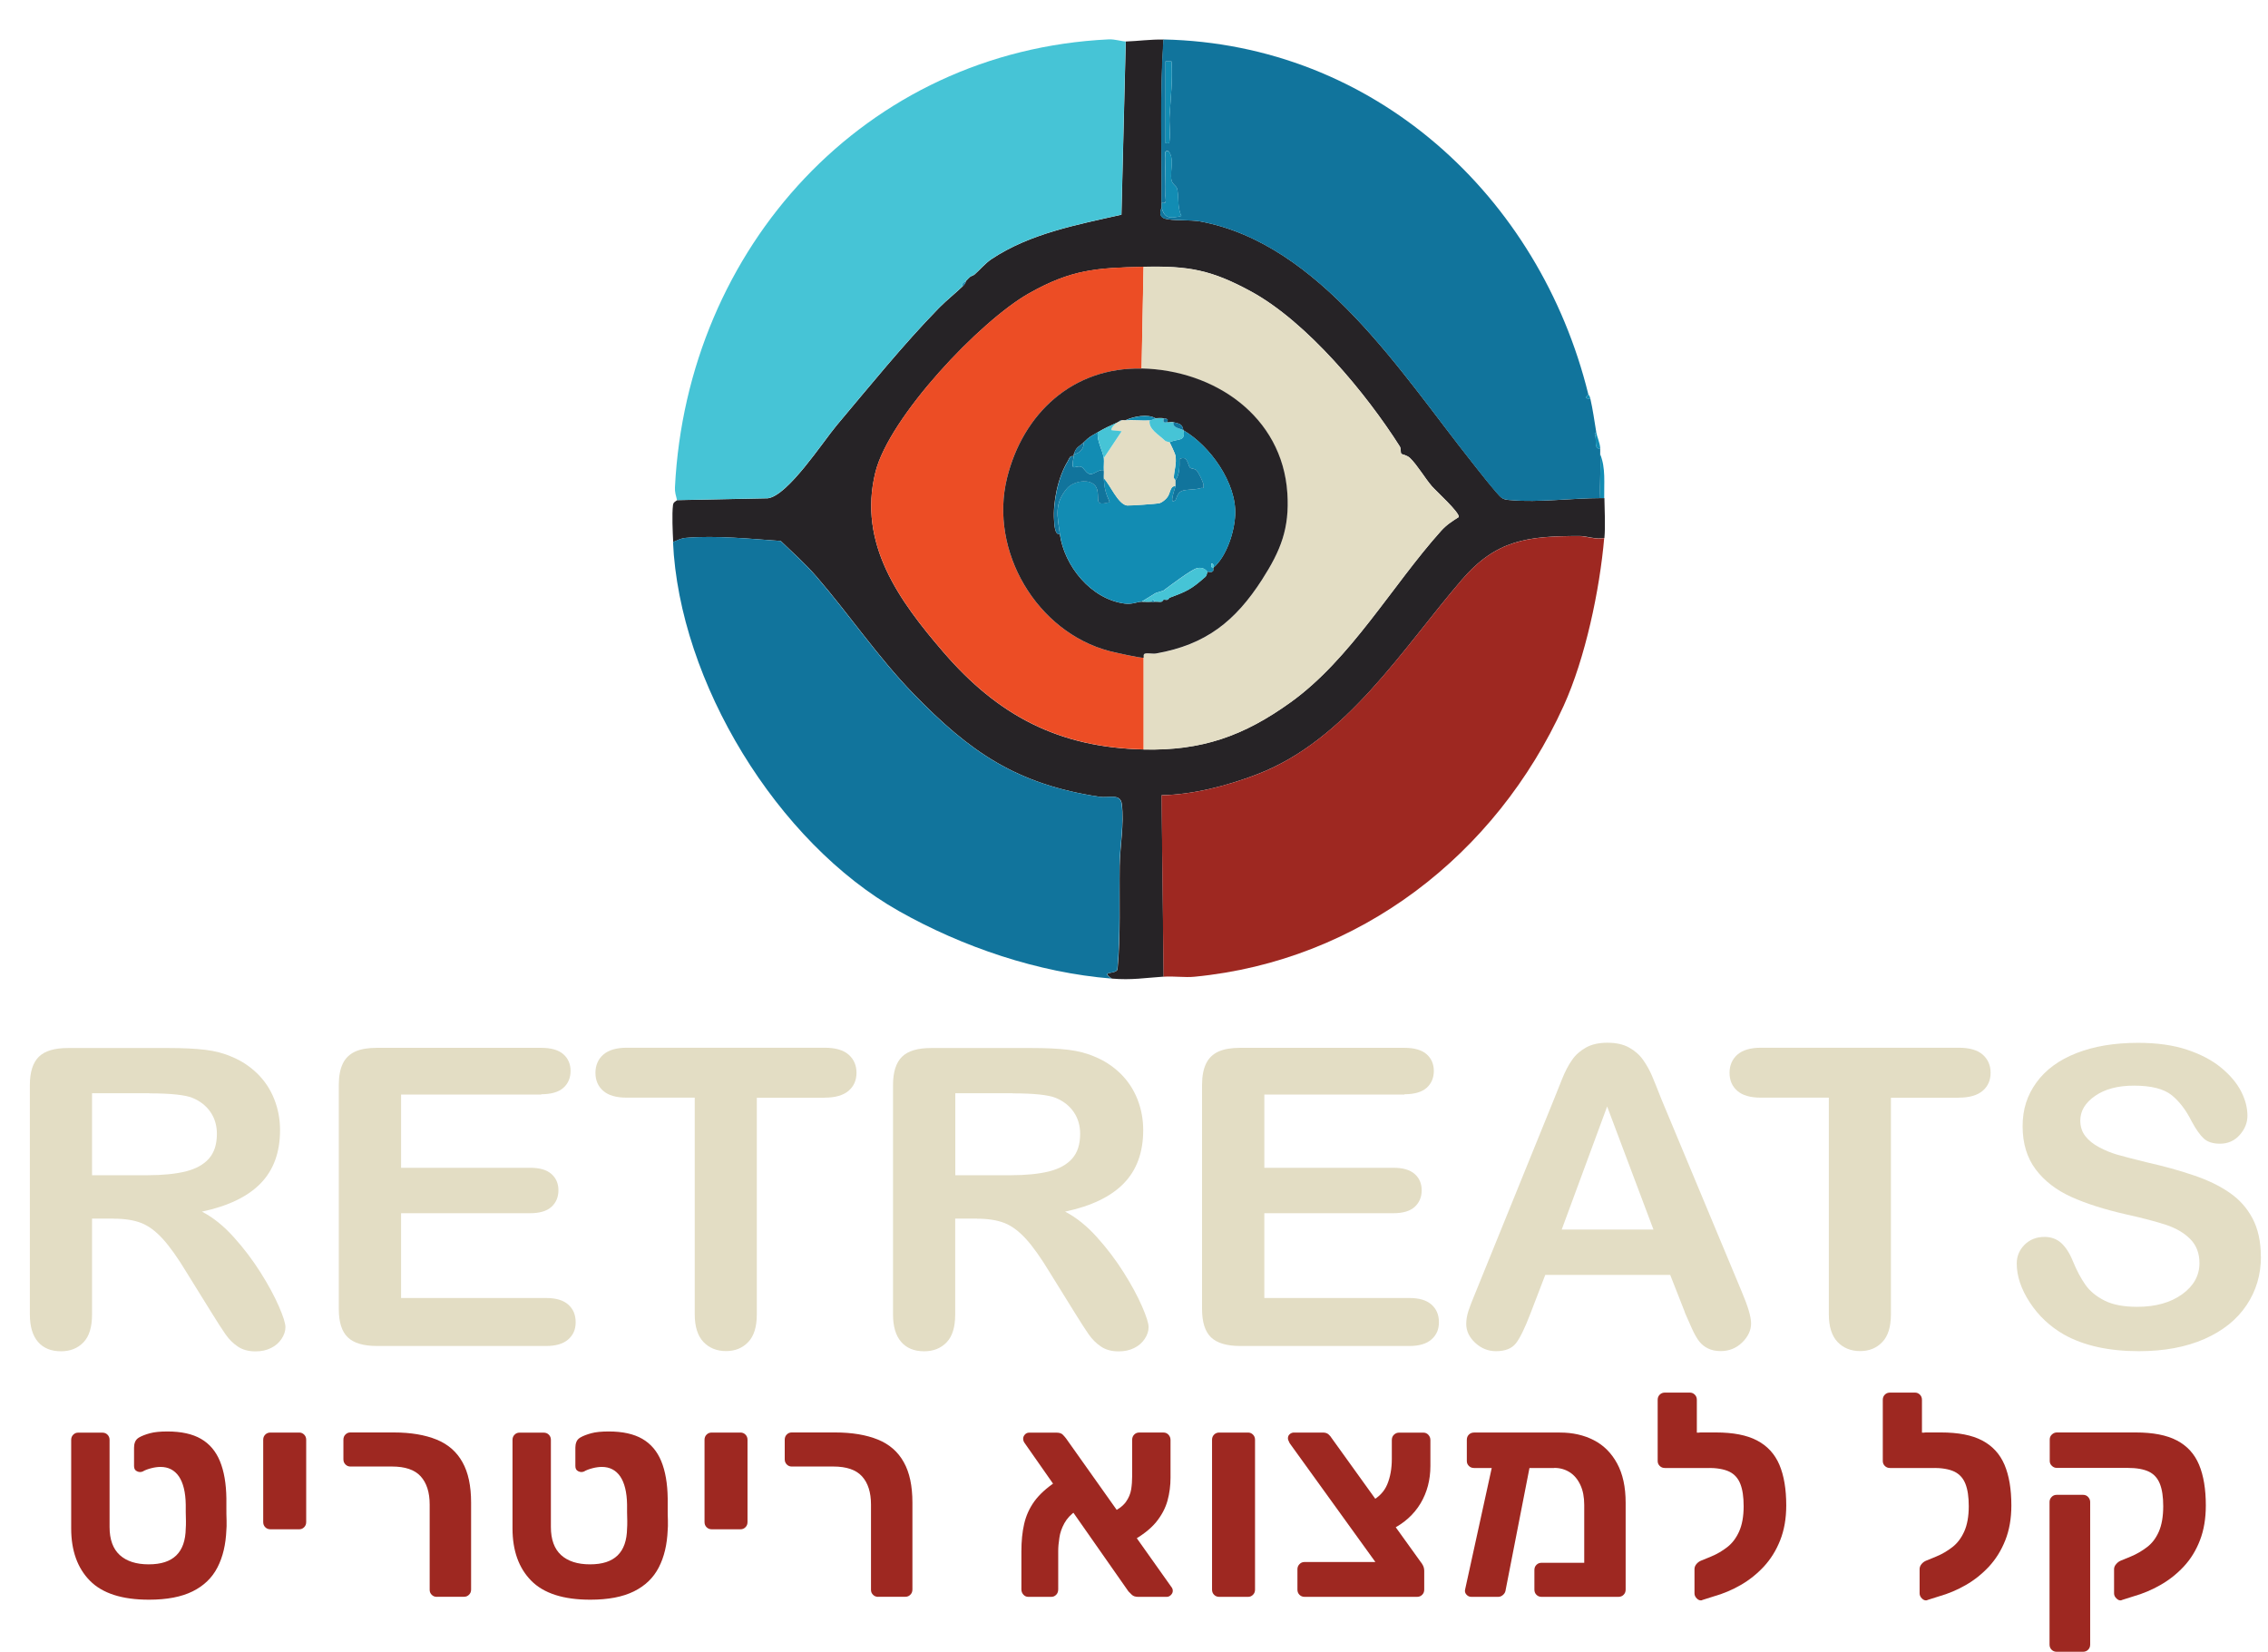 <?xml version="1.0" encoding="UTF-8"?>
<svg id="Layer_1" data-name="Layer 1" xmlns="http://www.w3.org/2000/svg" viewBox="0 0 231.62 168.69">
  <defs>
    <style>
      .cls-1 {
        fill: #e3ddc4;
      }

      .cls-2 {
        fill: #128cb3;
      }

      .cls-3 {
        fill: #ec4d25;
      }

      .cls-4 {
        fill: #9e2821;
      }

      .cls-5 {
        fill: #262326;
      }

      .cls-6 {
        fill: #11749c;
      }

      .cls-7 {
        fill: #46c4d6;
      }
    </style>
  </defs>
  <g>
    <path class="cls-5" d="M118.83,4.03c-.39,5.53-.17,11.14-.2,16.7v.41c0,.17-.43.94.34,1.19.7.23,2.67.11,3.59.28,12.27,2.26,20.56,15.53,27.76,24.58.5.63,2.64,3.39,3.06,3.66.34.22.62.2.99.23,2.65.25,6.24-.21,9.07-.21h.41c.02,1.28.11,2.83,0,4.07-.84.19-1.81-.21-2.55-.2-5.26.01-8.47.35-12.02,4.48-6.06,7.05-11.77,16.36-20.88,19.85-3.04,1.17-6.52,2.08-9.77,2.14l.21,18.53c-1.95.13-3.25.37-5.29.2-1.23-.82.39-.39.58-.94.33-3.52.17-7.04.22-10.57.03-2.04.47-4.25.22-6.31-.14-1.13-1.31-.6-2.3-.75-8.47-1.29-13.2-4.56-19-10.54-3.58-3.69-6.57-8.11-9.86-11.92-1.12-1.3-2.43-2.47-3.67-3.66-3.08-.22-6.61-.58-9.68-.32-.57.05-.82.24-1.31.42-.05-1.02-.14-2.82-.02-3.77.04-.3.22-.34.42-.5l9.27-.19c2.06-.28,5.62-5.77,7.02-7.44,3.29-3.91,6.83-8.28,10.38-11.92l.2-.2c.7-.7,1.52-1.35,2.24-2.04.19-.18.33-.35.41-.61.15-.16.24-.26.41-.41l.41-.2c.56-.49,1.1-1.15,1.76-1.6,3.92-2.62,8.76-3.52,13.28-4.54l.44-17.69c1.22-.04,2.54-.23,3.87-.2h0ZM116.79,27.25c-4.83.11-7.36.27-11.67,2.69-5.04,2.83-14.33,12.68-15.72,18.29-1.81,7.3,2.43,13.12,6.92,18.34,5.58,6.5,11.8,9.78,20.48,9.97,5.93.13,10.2-1.36,15.02-4.83,6.12-4.4,10.36-11.92,15.33-17.47.58-.65,1.11-.97,1.83-1.44.11-.46-2.33-2.66-2.75-3.15-.72-.84-1.46-2.12-2.22-2.87-.33-.32-.83-.37-.89-.44-.11-.14-.02-.53-.16-.75-3.45-5.44-9.48-12.7-15.16-15.81-4.1-2.24-6.44-2.64-11-2.54h0Z"/>
    <path class="cls-7" d="M114.96,4.23l-.44,17.69c-4.52,1.02-9.36,1.92-13.28,4.54-.66.44-1.2,1.11-1.76,1.6-.04.03-.23.04-.41.2-.16.15-.26.25-.41.41-.16.17-.46.2-.41.61-.72.69-1.54,1.33-2.24,2.04-.07.07-.14.13-.2.2-3.55,3.64-7.09,8.01-10.38,11.92-1.4,1.67-4.97,7.16-7.02,7.44l-9.27.19c-.11-.45-.24-.83-.21-1.31,1.23-24.45,19.41-44.54,44.29-45.74.66-.03,1.39.22,1.74.21h0Z"/>
    <path class="cls-6" d="M118.83,4.03c21.5.46,38.39,15.97,43.38,36.25-.36.34-.27.47.2.41.26,1.13.42,2.31.61,3.46l-.16.12c.26.58-.12,1.7.56,1.51.02.2-.01.41,0,.61.08,1.48-.06,2.99,0,4.48-2.83,0-6.42.46-9.07.21-.37-.04-.65-.02-.99-.23-.43-.27-2.56-3.03-3.06-3.66-7.19-9.06-15.48-22.32-27.76-24.58-.92-.17-2.89-.06-3.59-.28-.77-.25-.34-1.01-.34-1.19.3,1.22.89,1.19,2.04.91-.45-.84-.24-2.09-.45-2.81-.09-.29-.48-.42-.57-.86-.18-.9.35-2.19-.31-2.95-.49-.1-.29.39-.3.71-.05,1.29.04,2.59,0,3.88-.01.39.21.82-.41.7.04-5.56-.19-11.16.2-16.7h0ZM119.03,6.27v8.35c.48.03.36.07.41-.3.1-.75-.05-1.66,0-2.45.11-1.85.33-3.72.2-5.6h-.61Z"/>
    <path class="cls-4" d="M163.83,54.94c-.46,5.32-1.93,12.28-4.14,17.14-6.92,15.23-20.86,26.04-37.7,27.67-1,.1-2.14-.08-3.16,0l-.21-18.53c3.25-.07,6.73-.98,9.77-2.14,9.1-3.5,14.82-12.8,20.88-19.85,3.55-4.13,6.76-4.47,12.02-4.48.73,0,1.71.4,2.55.2h0Z"/>
    <path class="cls-6" d="M68.73,55.35c.49-.18.74-.37,1.31-.42,3.07-.26,6.61.1,9.68.32,1.24,1.19,2.55,2.36,3.67,3.66,3.29,3.81,6.28,8.23,9.86,11.92,5.8,5.98,10.53,9.25,19,10.54.99.15,2.16-.38,2.3.75.25,2.07-.19,4.27-.22,6.31-.05,3.53.1,7.05-.22,10.57-.19.55-1.81.12-.58.94-7.51-.6-15.24-3.23-21.72-6.89-12.46-7.03-22.44-23.41-23.08-37.71h0Z"/>
    <path class="cls-2" d="M163.83,50.87h-.41c-.06-1.49.08-3,0-4.48.58,1.41.38,2.99.41,4.48Z"/>
    <path class="cls-2" d="M163.42,45.78c-.69.19-.31-.93-.56-1.51l.16-.12c.08.48.35,1,.41,1.63h0Z"/>
    <path class="cls-2" d="M162.41,40.69c-.47.07-.56-.07-.2-.41,0,.02.13.1.2.41Z"/>
    <path class="cls-3" d="M116.79,27.25l-.2,10.39c-7.03-.15-12.13,4.59-13.75,11.19-1.83,7.45,3.03,15.7,10.45,17.66.47.12,3.36.78,3.51.67v9.37c-8.68-.19-14.9-3.47-20.48-9.97-4.49-5.22-8.73-11.04-6.92-18.34,1.39-5.61,10.68-15.46,15.72-18.29,4.31-2.42,6.84-2.58,11.67-2.69h0Z"/>
    <path class="cls-1" d="M116.79,27.25c4.56-.1,6.9.3,11,2.54,5.67,3.1,11.71,10.36,15.16,15.81.14.22.05.62.16.75.06.07.56.12.89.44.77.75,1.5,2.03,2.22,2.87.42.49,2.86,2.69,2.75,3.15-.72.46-1.24.78-1.83,1.44-4.97,5.55-9.21,13.07-15.33,17.47-4.81,3.46-9.09,4.96-15.02,4.83v-9.37s-.08-.36.13-.41c.31-.08.78.05,1.17-.02,5.03-.9,8.04-3.26,10.79-7.54,1.9-2.95,2.82-5.21,2.58-8.84-.52-7.87-7.48-12.56-14.88-12.72l.2-10.39h0Z"/>
    <path class="cls-2" d="M118.62,20.73c.62.11.39-.31.41-.7.04-1.29-.05-2.59,0-3.88.01-.31-.19-.81.3-.71.66.76.13,2.04.31,2.95.09.44.48.57.57.86.21.71,0,1.96.45,2.81-1.15.28-1.74.3-2.04-.91v-.41h0Z"/>
    <path class="cls-2" d="M99.48,28.06l-.41.2c.18-.16.37-.17.41-.2Z"/>
    <path class="cls-2" d="M98.26,29.28c-.05-.41.25-.44.41-.61-.07.26-.22.43-.41.61Z"/>
    <path class="cls-2" d="M95.81,31.52c.07-.07.14-.14.2-.2l-.2.2Z"/>
    <path class="cls-2" d="M119.03,6.27h.61c.13,1.88-.09,3.75-.2,5.6-.05.79.09,1.7,0,2.45-.05.37.07.33-.41.3V6.27Z"/>
    <path class="cls-5" d="M116.59,37.63c7.4.16,14.36,4.85,14.88,12.72.24,3.63-.69,5.89-2.58,8.84-2.75,4.28-5.76,6.64-10.79,7.54-.39.07-.85-.06-1.17.02-.21.05-.11.4-.13.41-.14.11-3.03-.55-3.51-.67-7.42-1.96-12.28-10.21-10.45-17.66,1.62-6.6,6.72-11.35,13.75-11.19h0ZM114.96,42.93c-.13.01-.29-.03-.41,0-.18-.02-.3.15-.41.2-.77.35-1.29.58-2.04,1.02s-.8.41-1.42,1.02c-.51.49-.74.42-1.02,1.22-.02.06.01.13,0,.2-.43-.09-.45.23-.61.5-1,1.63-1.54,4.18-1.4,6.09.02.25.05,1.53.58,1.35.46,3.27,3.18,6.66,6.63,7.11.79.1,1.23-.17,1.71-.19.33,0,.69.03,1.02,0,.03,0,.12.03.41,0,.19-.02.44.04.61,0,.16-.03.19-.2.2-.2.11-.03.3.04.41,0,.15-.05.19-.2.2-.2,1.8-.67,2.23-.87,3.67-2.14.17-.15.17-.49.2-.51.07-.04.39.09.56-.05.11-.1.03-.34.05-.36,1.34-1.13,2.15-3.6,2.24-5.4.16-3.25-2.56-7.06-5.29-8.65-.12-.69-.43-.66-1.02-.82-.16-.04-.55.05-.61,0-.13-.12.35-.32-.41-.41-.24-.03-.57-.02-.81,0-.8-.46-2.21-.19-3.05.2h0Z"/>
    <path class="cls-2" d="M120.86,43.94c2.73,1.59,5.45,5.4,5.29,8.65-.09,1.8-.9,4.27-2.24,5.4.15-.16-.11-.59-.2-.41-.1.21.1.51.2.41-.03.02.05.26-.05.36-.16.14-.49.01-.56.05-.26-.36-.64-.48-1.07-.37-.59.14-2.81,1.84-3.43,2.29l-.77.24-1.45.89c-.48.01-.93.29-1.71.19-3.45-.45-6.18-3.84-6.63-7.11-.26-1.89-.58-3.1.73-4.66.7-.83,2.76-1.13,3.08.13.26,1.02-.36,1.74,1.28,1.27-.44-.96-.54-1.4-.61-2.44.63.62,1.44,2.65,2.37,2.79.21.03,3.1-.16,3.34-.24.24-.08.54-.32.71-.51.45-.5.29-1.25.91-1.23-.02.19-.75,2.06,0,1.42.07-.06.16-.71.62-.91.49-.21,1.33-.1,1.93-.3.25-.08.33.16.31-.31-.01-.29-.54-1.34-.73-1.52s-.53-.15-.65-.26c-.22-.21-.24-1.35-1.08-.86.02.7.03,1.54-.4,2.14,0-.02-.18-.14-.17-.3.03-.73.31-1.39.16-2.24-.03-.16-.54-1.27-.6-1.33.85-.42,1.64-.02,1.42-1.22h0Z"/>
    <path class="cls-1" d="M114.96,42.93c.78-.07,1.65.04,2.44,0-.16.88.93,1.45,1.53,2.04.16.15.47.16.51.2.06.06.57,1.18.6,1.33.14.85-.13,1.51-.16,2.24,0,.16.18.28.17.3-.01.2.02.41,0,.61-.61-.02-.46.74-.91,1.23-.17.19-.47.44-.71.51-.24.07-3.13.27-3.34.24-.93-.15-1.75-2.17-2.37-2.79-.02-.27.03-.55,0-.82-.04-.39.05-.84,0-1.22l1.83-2.75-1.02-.1c-.15-.27.49-.75.61-.81.07-.04.38-.2.41-.2.11-.03.27.01.41,0h0Z"/>
    <path class="cls-6" d="M109.66,46.59c-.33,1.7.07.95.69,1.06.35.06.56.76,1.04.77.38,0,.85-.52,1.33-.4.03.27-.02.55,0,.82.08,1.04.17,1.48.61,2.44-1.64.47-1.02-.25-1.28-1.27-.32-1.26-2.38-.96-3.08-.13-1.32,1.56-1,2.77-.73,4.66-.53.18-.57-1.1-.58-1.35-.13-1.91.4-4.46,1.4-6.09.16-.27.18-.59.61-.5h0Z"/>
    <path class="cls-2" d="M112.11,44.15c-.11.89.49,1.8.61,2.65.05.38-.04.83,0,1.22-.48-.11-.95.41-1.33.4-.48,0-.68-.7-1.04-.77-.62-.11-1.01.64-.69-1.06.01-.07-.02-.15,0-.2.62-.08,1.06-.6,1.02-1.22.63-.61.71-.6,1.42-1.02h0Z"/>
    <path class="cls-7" d="M123.31,58.4s-.03.36-.2.51c-1.44,1.28-1.87,1.47-3.67,2.14l-.2.2c-.11.04-.29-.03-.41,0l-.2.2c-.18.04-.42-.02-.61,0l-.3-.2-.1.2c-.33.03-.68,0-1.02,0l1.45-.89.77-.24c.62-.45,2.84-2.14,3.43-2.29.42-.1.81,0,1.07.37h0Z"/>
    <path class="cls-7" d="M118.83,42.72c-.05.43-.03.46.41.41.06.05.45-.04.61,0-.11.58.66.6,1.02.82.22,1.2-.58.81-1.42,1.22-.03-.04-.35-.04-.51-.2-.6-.59-1.69-1.16-1.53-2.04.34-.02.57-.2.61-.2.25-.02.58-.03.81,0h0Z"/>
    <path class="cls-7" d="M114.14,43.13c-.12.06-.76.55-.61.81l1.02.1-1.83,2.75c-.12-.85-.72-1.76-.61-2.65.75-.44,1.27-.66,2.04-1.02h0Z"/>
    <path class="cls-2" d="M118.01,42.72s-.27.19-.61.2c-.8.04-1.66-.07-2.44,0,.85-.39,2.26-.66,3.05-.2Z"/>
    <path class="cls-6" d="M109.66,46.39c.28-.81.51-.73,1.02-1.22.04.62-.4,1.14-1.02,1.22Z"/>
    <path class="cls-6" d="M120.86,43.94c-.36-.21-1.13-.23-1.02-.82.59.16.89.13,1.02.82Z"/>
    <path class="cls-6" d="M118.83,42.72c.76.09.27.29.41.41-.43.05-.46.03-.41-.41Z"/>
    <path class="cls-2" d="M118.01,61.46c-.28.03-.38,0-.41,0l.1-.2.3.2h0Z"/>
    <path class="cls-2" d="M114.55,42.93s-.34.16-.41.2c.11-.05.22-.22.41-.2Z"/>
    <path class="cls-2" d="M119.23,61.25l.2-.2s-.05.15-.2.2Z"/>
    <path class="cls-2" d="M118.62,61.46l.2-.2s-.05.17-.2.2Z"/>
    <path class="cls-6" d="M120.05,49.04c.43-.59.42-1.43.4-2.14.84-.5.86.64,1.08.86.12.12.45.08.65.26s.72,1.23.73,1.52c.02.47-.06.23-.31.31-.61.2-1.45.09-1.93.3-.46.2-.55.86-.62.91-.75.63-.02-1.24,0-1.42.02-.2-.01-.41,0-.61h0Z"/>
    <path class="cls-7" d="M123.92,58c-.1.11-.3-.19-.2-.41.09-.19.35.25.2.41Z"/>
  </g>
  <g>
    <path class="cls-4" d="M15.2,163.37c-2.74,0-4.75-.65-6.02-1.94s-1.91-3.07-1.91-5.34v-9.04c0-.22.07-.39.21-.53.14-.14.3-.21.5-.21h2.47c.22,0,.39.07.53.21.14.14.21.31.21.53v8.9c0,1.27.35,2.23,1.04,2.86s1.68.95,2.95.95,2.19-.3,2.82-.91c.63-.61.95-1.53.97-2.76.02-.19.02-.45.02-.75-.01-.3-.02-.61-.02-.92v-.76c-.02-1.27-.26-2.23-.7-2.88-.45-.65-1.08-.97-1.88-.97-.27,0-.59.04-.94.13-.35.09-.65.2-.88.34-.2.08-.39.07-.59-.03-.2-.1-.29-.27-.29-.53v-1.88c0-.19.03-.39.1-.57s.2-.34.4-.46c.31-.18.69-.32,1.13-.44s1.03-.18,1.78-.18c1.41,0,2.55.25,3.42.75.87.5,1.52,1.26,1.94,2.28.42,1.02.64,2.29.66,3.82v.94c0,.43,0,.87.02,1.31.01.44,0,.76-.02.95-.06,1.49-.36,2.77-.91,3.83-.55,1.07-1.39,1.88-2.54,2.45s-2.63.85-4.45.85h0Z"/>
    <path class="cls-4" d="M27.62,156.18c-.22,0-.39-.07-.53-.21-.14-.14-.21-.31-.21-.53v-8.4c0-.22.07-.39.21-.53.14-.14.31-.21.53-.21h2.94c.19,0,.36.07.5.21.14.14.21.31.21.53v8.4c0,.22-.07.39-.21.53-.14.14-.3.21-.5.21h-2.94Z"/>
    <path class="cls-4" d="M44.62,163.08c-.22,0-.39-.07-.53-.21-.14-.14-.21-.3-.21-.5v-8.72c0-1.25-.31-2.21-.92-2.88s-1.59-1-2.92-1h-4.26c-.2,0-.36-.07-.5-.21-.14-.14-.21-.31-.21-.53v-2c0-.22.07-.39.21-.53s.3-.21.5-.21h4.43c1.74,0,3.2.25,4.38.73s2.06,1.26,2.64,2.31c.59,1.05.88,2.42.88,4.13v8.87c0,.22-.07.39-.21.53s-.3.21-.5.21h-2.79Z"/>
    <path class="cls-4" d="M60.27,163.37c-2.74,0-4.75-.65-6.02-1.94s-1.91-3.07-1.91-5.34v-9.04c0-.22.07-.39.21-.53.14-.14.3-.21.5-.21h2.47c.22,0,.39.07.53.21.14.14.21.31.21.53v8.9c0,1.27.35,2.23,1.04,2.86s1.68.95,2.95.95,2.19-.3,2.82-.91c.63-.61.95-1.53.97-2.76.02-.19.02-.45.02-.75-.01-.3-.02-.61-.02-.92v-.76c-.02-1.27-.26-2.23-.7-2.88-.45-.65-1.08-.97-1.88-.97-.27,0-.59.04-.94.13-.35.09-.65.2-.88.34-.2.08-.39.07-.59-.03-.2-.1-.29-.27-.29-.53v-1.88c0-.19.03-.39.1-.57.07-.19.2-.34.4-.46.31-.18.69-.32,1.13-.44.44-.12,1.03-.18,1.78-.18,1.41,0,2.55.25,3.42.75.87.5,1.52,1.26,1.94,2.28.42,1.02.64,2.29.66,3.82v.94c0,.43,0,.87.02,1.31.01.44,0,.76-.02.95-.06,1.49-.36,2.77-.91,3.83-.55,1.07-1.39,1.88-2.54,2.45s-2.63.85-4.45.85h0Z"/>
    <path class="cls-4" d="M72.69,156.18c-.22,0-.39-.07-.53-.21s-.21-.31-.21-.53v-8.4c0-.22.07-.39.21-.53.14-.14.31-.21.53-.21h2.94c.19,0,.36.07.5.21.14.14.21.31.21.53v8.4c0,.22-.07.39-.21.53-.14.14-.3.21-.5.21h-2.94Z"/>
    <path class="cls-4" d="M89.69,163.08c-.22,0-.39-.07-.53-.21s-.21-.3-.21-.5v-8.72c0-1.25-.31-2.21-.92-2.88s-1.59-1-2.92-1h-4.26c-.2,0-.36-.07-.5-.21-.14-.14-.21-.31-.21-.53v-2c0-.22.07-.39.21-.53s.3-.21.5-.21h4.43c1.74,0,3.2.25,4.38.73s2.06,1.26,2.64,2.31c.59,1.05.88,2.42.88,4.13v8.87c0,.22-.07.39-.21.53s-.3.21-.5.21h-2.79Z"/>
    <path class="cls-4" d="M105.02,163.08c-.2,0-.36-.07-.5-.22-.14-.15-.21-.33-.21-.54v-3.88c0-1.04.09-1.97.28-2.8.19-.83.53-1.6,1.04-2.31.51-.7,1.25-1.38,2.23-2.03l2.06,2.97c-.55.37-.95.8-1.22,1.29s-.44.98-.51,1.48c-.08.5-.12.96-.12,1.39v3.88c0,.24-.07.42-.21.56s-.3.21-.5.21h-2.35ZM116.24,163.08c-.29,0-.51-.07-.66-.22s-.26-.26-.34-.34l-10.6-15.15c-.1-.14-.15-.28-.15-.44s.06-.3.18-.43.26-.19.44-.19h2.79c.29,0,.51.07.65.22s.25.27.32.37l10.72,15.12c.08.1.13.18.15.25s.03.13.03.19c0,.16-.06.3-.19.43-.13.13-.27.19-.43.19h-2.91,0ZM115.45,157.47l-2-2.94c.72-.35,1.23-.73,1.53-1.14.29-.41.47-.84.54-1.28s.1-.88.1-1.31v-3.73c0-.24.07-.42.21-.56s.3-.21.5-.21h2.5c.19,0,.36.07.5.22.14.15.21.33.21.54v3.85c0,.8-.1,1.59-.31,2.35s-.6,1.5-1.17,2.2c-.58.7-1.44,1.37-2.6,2h0Z"/>
    <path class="cls-4" d="M124.52,163.08c-.22,0-.39-.07-.53-.21s-.21-.31-.21-.53v-15.3c0-.22.07-.39.21-.53s.31-.21.53-.21h2.94c.19,0,.36.07.5.21.14.14.21.31.21.53v15.3c0,.22-.07.39-.21.53s-.3.21-.5.21h-2.94Z"/>
    <path class="cls-4" d="M133.24,163.08c-.22,0-.39-.07-.53-.21s-.21-.31-.21-.53v-2.09c0-.19.07-.37.21-.51.14-.15.31-.22.53-.22h7.22l-8.75-12.13c-.04-.1-.08-.19-.12-.26-.04-.08-.06-.16-.06-.24,0-.18.06-.32.19-.43s.27-.16.43-.16h2.94c.25,0,.45.06.59.19s.24.24.29.34l9.1,12.66c.1.12.19.25.26.4s.12.33.12.54v1.91c0,.22-.07.39-.21.53s-.31.21-.53.21h-11.48ZM142.11,156.21l-2.11-2.88c.8-.41,1.36-.99,1.67-1.73.31-.74.47-1.61.47-2.61v-1.91c0-.24.07-.42.22-.56.15-.14.32-.21.51-.21h2.5c.19,0,.36.07.5.22.14.15.21.33.21.54v2.64c0,1.43-.34,2.71-1.01,3.83-.68,1.13-1.66,2.01-2.95,2.66h0Z"/>
    <path class="cls-4" d="M150.27,163.08c-.2,0-.36-.07-.5-.22-.14-.15-.19-.32-.15-.51l2.94-13.42c.04-.19.13-.36.26-.48s.3-.18.5-.16l2.35.03c.22.02.39.11.53.28.14.17.19.35.15.54l-2.58,13.21c-.02.2-.1.37-.25.51s-.32.22-.51.22h-2.73,0ZM158.73,149.92h-8.19c-.22,0-.39-.07-.53-.21s-.21-.3-.21-.5v-2.17c0-.22.07-.39.21-.53.14-.14.31-.21.53-.21h8.78c1.29,0,2.44.26,3.45.78s1.8,1.31,2.38,2.38c.58,1.07.87,2.4.87,4.01v8.87c0,.22-.07.39-.21.53s-.31.21-.53.21h-7.84c-.22,0-.39-.07-.53-.21s-.21-.31-.21-.53v-2c0-.22.07-.39.21-.53.14-.14.31-.21.53-.21h4.35v-5.9c0-.8-.13-1.49-.4-2.06s-.63-1-1.09-1.29-.98-.44-1.57-.44h0Z"/>
    <path class="cls-4" d="M174.61,149.92h-4.58c-.22,0-.39-.07-.53-.21s-.21-.3-.21-.5v-6.25c0-.22.07-.39.21-.53s.31-.21.53-.21h2.55c.19,0,.36.07.5.21.14.14.21.31.21.53v3.35h1.35l-.03,3.61h0ZM173.82,163.43c-.2.04-.37-.02-.53-.18-.16-.16-.24-.33-.24-.53v-2.47c0-.18.06-.35.19-.51s.3-.29.51-.37l1-.41c.61-.25,1.16-.58,1.66-.97.5-.39.9-.92,1.2-1.59.3-.67.46-1.53.46-2.58,0-.94-.11-1.7-.34-2.28s-.6-.99-1.13-1.25c-.53-.25-1.26-.38-2.2-.38h-.73c-.2,0-.37-.07-.51-.21-.15-.14-.22-.3-.22-.5v-2.2c0-.19.07-.36.22-.5.15-.14.32-.21.51-.21h1.56c1.76,0,3.17.27,4.21.82,1.05.55,1.81,1.38,2.28,2.48.47,1.11.7,2.49.7,4.16,0,1.33-.21,2.52-.62,3.55-.41,1.04-.97,1.93-1.67,2.69-.7.75-1.49,1.38-2.36,1.88s-1.79.89-2.75,1.16l-1.2.38h0Z"/>
    <path class="cls-4" d="M197.6,149.92h-4.58c-.22,0-.39-.07-.53-.21-.14-.14-.21-.3-.21-.5v-6.25c0-.22.07-.39.21-.53s.31-.21.53-.21h2.55c.19,0,.36.07.5.21.14.14.21.31.21.53v3.35h1.35l-.03,3.61h0ZM196.81,163.43c-.2.04-.37-.02-.53-.18-.16-.16-.24-.33-.24-.53v-2.47c0-.18.06-.35.19-.51s.3-.29.51-.37l1-.41c.61-.25,1.16-.58,1.66-.97.5-.39.9-.92,1.2-1.59.3-.67.46-1.53.46-2.58,0-.94-.11-1.7-.34-2.28s-.6-.99-1.13-1.25c-.53-.25-1.26-.38-2.2-.38h-.73c-.2,0-.37-.07-.51-.21-.15-.14-.22-.3-.22-.5v-2.2c0-.19.07-.36.22-.5.15-.14.32-.21.51-.21h1.56c1.76,0,3.17.27,4.21.82,1.05.55,1.81,1.38,2.28,2.48.47,1.11.7,2.49.7,4.16,0,1.33-.21,2.52-.62,3.55-.41,1.04-.97,1.93-1.67,2.69-.7.75-1.49,1.38-2.36,1.88s-1.79.89-2.75,1.16l-1.2.38h0Z"/>
    <path class="cls-4" d="M216.66,163.43c-.18.04-.35-.02-.51-.18-.17-.16-.25-.33-.25-.53v-2.47c0-.18.07-.35.21-.51.14-.17.3-.29.5-.37l1-.41c.61-.25,1.16-.58,1.67-.97.51-.39.91-.92,1.2-1.59.29-.67.44-1.53.44-2.58,0-.94-.11-1.7-.34-2.28s-.6-.99-1.13-1.25c-.53-.25-1.25-.38-2.17-.38h-7.22c-.2,0-.37-.07-.51-.21-.15-.14-.22-.3-.22-.5v-2.2c0-.19.07-.36.22-.5.15-.14.32-.21.51-.21h8.05c1.76,0,3.17.27,4.21.82,1.05.55,1.8,1.38,2.26,2.48s.69,2.49.69,4.16c0,1.33-.2,2.52-.6,3.55-.4,1.04-.95,1.93-1.66,2.69-.7.75-1.5,1.38-2.38,1.88s-1.8.89-2.76,1.16l-1.2.38h0ZM210.05,168.69c-.22,0-.39-.07-.53-.21s-.21-.31-.21-.53v-14.56c0-.19.07-.37.21-.51.14-.15.31-.22.53-.22h2.67c.22,0,.39.07.53.22.14.15.21.32.21.51v14.56c0,.22-.07.39-.21.53-.14.14-.31.21-.53.21h-2.67Z"/>
  </g>
  <g>
    <path class="cls-1" d="M11.63,124.45h-2.23v9.79c0,1.29-.29,2.24-.88,2.85s-1.35.91-2.29.91c-1.01,0-1.8-.32-2.35-.96s-.83-1.57-.83-2.8v-23.43c0-1.33.31-2.29.92-2.89s1.61-.89,2.97-.89h10.34c1.43,0,2.65.06,3.66.18,1.01.12,1.93.36,2.74.72.98.4,1.85.98,2.61,1.72.76.75,1.33,1.62,1.72,2.61.39.99.59,2.04.59,3.15,0,2.27-.66,4.08-1.98,5.44-1.32,1.36-3.32,2.32-6,2.89,1.13.58,2.2,1.44,3.23,2.58s1.94,2.34,2.75,3.62c.81,1.28,1.43,2.44,1.88,3.47.45,1.03.67,1.74.67,2.13s-.13.8-.4,1.2c-.26.39-.62.71-1.08.93-.46.23-.98.34-1.58.34-.71,0-1.31-.16-1.8-.49s-.9-.74-1.25-1.24c-.35-.5-.82-1.23-1.42-2.2l-2.55-4.11c-.91-1.51-1.73-2.66-2.45-3.45-.72-.79-1.45-1.33-2.19-1.62-.74-.29-1.68-.44-2.8-.44ZM15.26,111.65h-5.86v8.37h5.69c1.53,0,2.81-.13,3.85-.38,1.04-.26,1.84-.69,2.39-1.31.55-.62.82-1.46.82-2.54,0-.84-.22-1.59-.66-2.23s-1.06-1.12-1.84-1.44c-.74-.3-2.21-.46-4.39-.46Z"/>
    <path class="cls-1" d="M55.28,111.78h-14.32v7.48h13.18c.97,0,1.69.21,2.17.63.48.42.72.98.72,1.67s-.24,1.26-.71,1.69-1.2.65-2.18.65h-13.18v8.66h14.81c1,0,1.75.22,2.26.67.51.45.76,1.05.76,1.8s-.25,1.31-.76,1.76c-.51.45-1.26.67-2.26.67h-17.27c-1.38,0-2.38-.3-2.99-.89-.61-.59-.91-1.56-.91-2.89v-22.89c0-.89.14-1.61.41-2.17.27-.56.7-.97,1.27-1.23.58-.26,1.32-.38,2.21-.38h16.78c1.01,0,1.77.22,2.26.65s.74,1.01.74,1.71-.25,1.3-.74,1.73-1.24.65-2.26.65Z"/>
    <path class="cls-1" d="M84.22,112.11h-6.93v22.12c0,1.27-.29,2.22-.88,2.83-.59.62-1.34.92-2.27.92s-1.71-.31-2.3-.93c-.59-.62-.89-1.57-.89-2.83v-22.12h-6.93c-1.08,0-1.89-.23-2.42-.7-.53-.46-.79-1.08-.79-1.84s.28-1.41.82-1.87,1.34-.69,2.39-.69h20.2c1.1,0,1.92.24,2.45.71s.8,1.09.8,1.85-.27,1.38-.81,1.84c-.54.46-1.36.7-2.44.7Z"/>
    <path class="cls-1" d="M99.78,124.45h-2.23v9.79c0,1.29-.29,2.24-.88,2.85s-1.35.91-2.29.91c-1.01,0-1.8-.32-2.35-.96s-.83-1.57-.83-2.8v-23.43c0-1.33.31-2.29.92-2.89s1.61-.89,2.97-.89h10.34c1.43,0,2.65.06,3.66.18,1.01.12,1.93.36,2.74.72.98.4,1.85.98,2.61,1.72.76.75,1.33,1.62,1.72,2.61.39.99.59,2.04.59,3.15,0,2.27-.66,4.08-1.98,5.44-1.32,1.36-3.32,2.32-6,2.89,1.13.58,2.2,1.44,3.23,2.58s1.94,2.34,2.75,3.62c.81,1.28,1.43,2.44,1.88,3.47.45,1.03.67,1.74.67,2.13s-.13.8-.4,1.2c-.26.39-.62.71-1.08.93-.46.23-.98.34-1.58.34-.71,0-1.31-.16-1.8-.49s-.9-.74-1.25-1.24c-.35-.5-.82-1.23-1.42-2.2l-2.55-4.11c-.91-1.51-1.73-2.66-2.45-3.45-.72-.79-1.45-1.33-2.19-1.62-.74-.29-1.68-.44-2.8-.44ZM103.42,111.65h-5.86v8.37h5.69c1.53,0,2.81-.13,3.85-.38,1.04-.26,1.84-.69,2.39-1.31.55-.62.82-1.46.82-2.54,0-.84-.22-1.59-.66-2.23s-1.06-1.12-1.84-1.44c-.74-.3-2.21-.46-4.39-.46Z"/>
    <path class="cls-1" d="M143.44,111.78h-14.32v7.48h13.18c.97,0,1.69.21,2.17.63.48.42.72.98.72,1.67s-.24,1.26-.71,1.69-1.2.65-2.18.65h-13.18v8.66h14.81c1,0,1.75.22,2.26.67.51.45.76,1.05.76,1.8s-.25,1.31-.76,1.76c-.51.45-1.26.67-2.26.67h-17.27c-1.38,0-2.38-.3-2.99-.89-.61-.59-.91-1.56-.91-2.89v-22.89c0-.89.14-1.61.41-2.17.27-.56.7-.97,1.27-1.23.58-.26,1.32-.38,2.21-.38h16.78c1.01,0,1.77.22,2.26.65s.74,1.01.74,1.71-.25,1.3-.74,1.73-1.24.65-2.26.65Z"/>
    <path class="cls-1" d="M172.07,134.02l-1.5-3.82h-12.76l-1.5,3.91c-.58,1.52-1.08,2.55-1.5,3.08s-1.09.8-2.03.8c-.8,0-1.5-.28-2.12-.85-.61-.57-.92-1.21-.92-1.93,0-.42.07-.84.21-1.29.14-.44.38-1.06.71-1.85l8.03-19.78c.23-.57.5-1.25.82-2.05.32-.8.66-1.46,1.03-1.98.36-.53.84-.95,1.43-1.28.59-.33,1.32-.49,2.19-.49s1.62.16,2.21.49,1.07.75,1.43,1.26c.36.51.67,1.06.92,1.65.25.59.57,1.38.95,2.36l8.2,19.65c.64,1.5.96,2.58.96,3.26s-.3,1.35-.91,1.94c-.61.59-1.34.88-2.19.88-.5,0-.93-.09-1.28-.26-.36-.17-.66-.41-.9-.71-.24-.3-.5-.75-.78-1.37s-.52-1.16-.72-1.63ZM159.49,125.57h9.37l-4.73-12.57-4.64,12.57Z"/>
    <path class="cls-1" d="M200.04,112.11h-6.93v22.12c0,1.27-.29,2.22-.88,2.83-.59.62-1.34.92-2.27.92s-1.71-.31-2.3-.93c-.59-.62-.89-1.57-.89-2.83v-22.12h-6.93c-1.08,0-1.89-.23-2.42-.7-.53-.46-.79-1.08-.79-1.84s.28-1.41.82-1.87,1.34-.69,2.39-.69h20.2c1.1,0,1.92.24,2.45.71s.8,1.09.8,1.85-.27,1.38-.81,1.84c-.54.46-1.36.7-2.44.7Z"/>
    <path class="cls-1" d="M230.9,128.33c0,1.84-.49,3.5-1.47,4.96-.98,1.47-2.41,2.62-4.29,3.45-1.88.83-4.12,1.25-6.7,1.25-3.1,0-5.65-.57-7.66-1.7-1.43-.82-2.59-1.91-3.48-3.27s-1.34-2.69-1.34-3.98c0-.75.27-1.39.8-1.92.53-.53,1.22-.8,2.04-.8.67,0,1.24.21,1.7.62.46.42.86,1.03,1.19,1.85.4.97.83,1.78,1.29,2.43.46.65,1.12,1.19,1.96,1.61.84.42,1.95.63,3.32.63,1.88,0,3.41-.43,4.59-1.28,1.18-.85,1.77-1.91,1.77-3.19,0-1.01-.32-1.83-.95-2.46-.63-.63-1.46-1.11-2.46-1.44-1.01-.33-2.35-.69-4.03-1.06-2.25-.51-4.14-1.11-5.66-1.8s-2.73-1.62-3.62-2.8c-.89-1.18-1.34-2.66-1.34-4.41s.47-3.17,1.41-4.47c.94-1.3,2.3-2.3,4.09-3,1.78-.7,3.88-1.05,6.29-1.05,1.93,0,3.59.23,5,.7s2.57,1.08,3.5,1.85c.93.77,1.6,1.58,2.03,2.42.43.84.64,1.67.64,2.47,0,.73-.27,1.39-.8,1.98-.53.59-1.2.88-2,.88-.73,0-1.28-.18-1.66-.53-.38-.35-.79-.93-1.23-1.74-.57-1.15-1.26-2.05-2.05-2.69-.8-.64-2.08-.97-3.85-.97-1.64,0-2.96.35-3.97,1.05s-1.51,1.54-1.51,2.52c0,.61.17,1.14.51,1.58s.81.82,1.41,1.14c.6.32,1.21.57,1.82.75s1.63.44,3.04.79c1.77.4,3.37.84,4.8,1.33,1.43.48,2.65,1.07,3.66,1.77,1.01.69,1.79,1.57,2.35,2.63s.85,2.36.85,3.89Z"/>
  </g>
</svg>